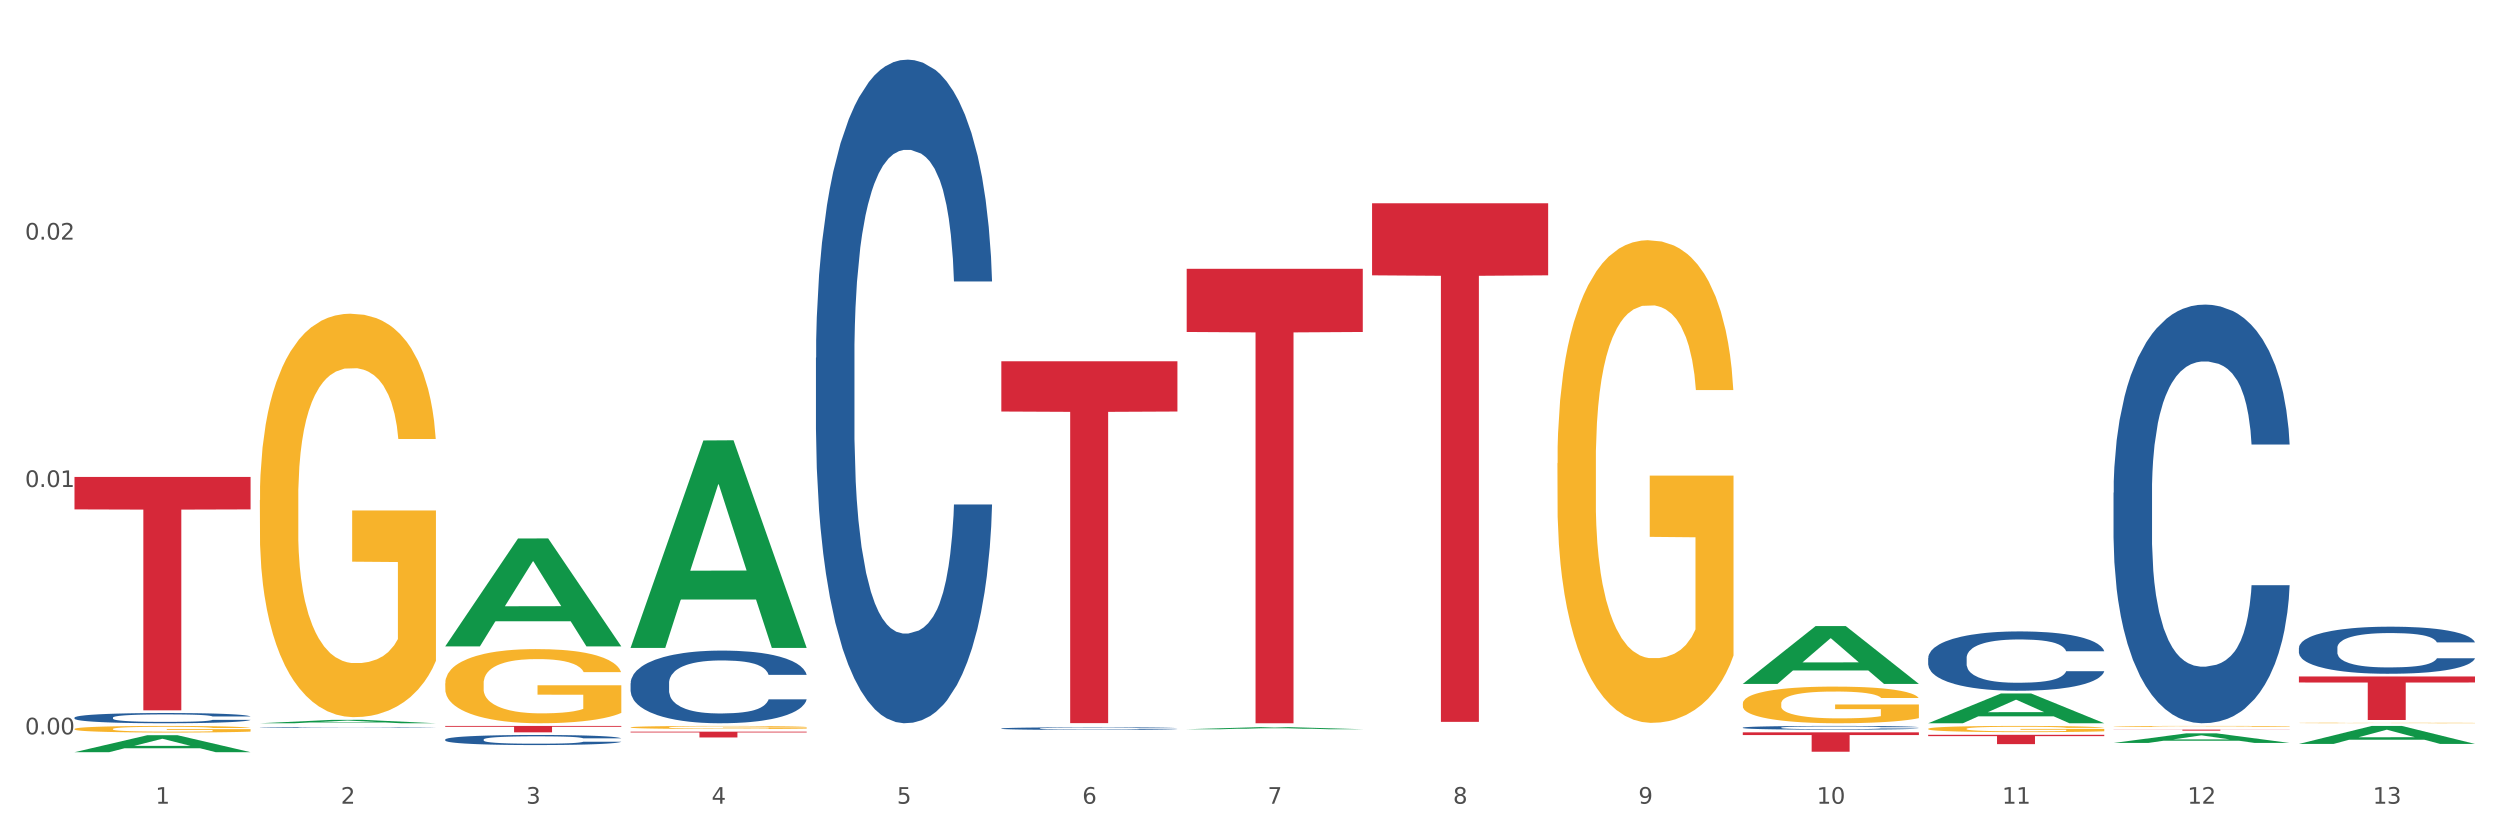 <?xml version="1.0" encoding="utf-8" standalone="no"?>
<!DOCTYPE svg PUBLIC "-//W3C//DTD SVG 1.1//EN"
  "http://www.w3.org/Graphics/SVG/1.1/DTD/svg11.dtd">
<svg xmlns:xlink="http://www.w3.org/1999/xlink" width="1080pt" height="360pt" viewBox="0 0 1080 360" xmlns="http://www.w3.org/2000/svg" version="1.1">
 <rect x="0" y="0" width="1080" height="360" fill="#333333" stroke="none"/>
 <defs>
  <style type="text/css">*{stroke-linejoin: round; stroke-linecap: butt}</style>
 </defs>
 <g id="figure_1">
  <g id="patch_1">
   <path d="M 0 360 
L 1080 360 
L 1080 0 
L 0 0 
z
" style="fill: #ffffff; stroke: #ffffff; stroke-linejoin: miter"/>
  </g>
  <g id="axes_1">
   <g id="matplotlib.axis_1">
    <g id="xtick_1">
     <g id="text_1">
      <!-- 1 -->
      <g style="fill: #4d4d4d" transform="translate(67.159 347.204) scale(0.096 -0.096)">
       <defs>
        <path id="DejaVuSans-31" d="M 794 531 
L 1825 531 
L 1825 4091 
L 703 3866 
L 703 4441 
L 1819 4666 
L 2450 4666 
L 2450 531 
L 3481 531 
L 3481 0 
L 794 0 
L 794 531 
z
" transform="scale(0.016)"/>
       </defs>
       <use xlink:href="#DejaVuSans-31"/>
      </g>
     </g>
    </g>
    <g id="xtick_2">
     <g id="text_2">
      <!-- 2 -->
      <g style="fill: #4d4d4d" transform="translate(147.238 347.204) scale(0.096 -0.096)">
       <defs>
        <path id="DejaVuSans-32" d="M 1228 531 
L 3431 531 
L 3431 0 
L 469 0 
L 469 531 
Q 828 903 1448 1529 
Q 2069 2156 2228 2338 
Q 2531 2678 2651 2914 
Q 2772 3150 2772 3378 
Q 2772 3750 2511 3984 
Q 2250 4219 1831 4219 
Q 1534 4219 1204 4116 
Q 875 4013 500 3803 
L 500 4441 
Q 881 4594 1212 4672 
Q 1544 4750 1819 4750 
Q 2544 4750 2975 4387 
Q 3406 4025 3406 3419 
Q 3406 3131 3298 2873 
Q 3191 2616 2906 2266 
Q 2828 2175 2409 1742 
Q 1991 1309 1228 531 
z
" transform="scale(0.016)"/>
       </defs>
       <use xlink:href="#DejaVuSans-32"/>
      </g>
     </g>
    </g>
    <g id="xtick_3">
     <g id="text_3">
      <!-- 3 -->
      <g style="fill: #4d4d4d" transform="translate(227.317 347.204) scale(0.096 -0.096)">
       <defs>
        <path id="DejaVuSans-33" d="M 2597 2516 
Q 3050 2419 3304 2112 
Q 3559 1806 3559 1356 
Q 3559 666 3084 287 
Q 2609 -91 1734 -91 
Q 1441 -91 1130 -33 
Q 819 25 488 141 
L 488 750 
Q 750 597 1062 519 
Q 1375 441 1716 441 
Q 2309 441 2620 675 
Q 2931 909 2931 1356 
Q 2931 1769 2642 2001 
Q 2353 2234 1838 2234 
L 1294 2234 
L 1294 2753 
L 1863 2753 
Q 2328 2753 2575 2939 
Q 2822 3125 2822 3475 
Q 2822 3834 2567 4026 
Q 2313 4219 1838 4219 
Q 1578 4219 1281 4162 
Q 984 4106 628 3988 
L 628 4550 
Q 988 4650 1302 4700 
Q 1616 4750 1894 4750 
Q 2613 4750 3031 4423 
Q 3450 4097 3450 3541 
Q 3450 3153 3228 2886 
Q 3006 2619 2597 2516 
z
" transform="scale(0.016)"/>
       </defs>
       <use xlink:href="#DejaVuSans-33"/>
      </g>
     </g>
    </g>
    <g id="xtick_4">
     <g id="text_4">
      <!-- 4 -->
      <g style="fill: #4d4d4d" transform="translate(307.396 347.204) scale(0.096 -0.096)">
       <defs>
        <path id="DejaVuSans-34" d="M 2419 4116 
L 825 1625 
L 2419 1625 
L 2419 4116 
z
M 2253 4666 
L 3047 4666 
L 3047 1625 
L 3713 1625 
L 3713 1100 
L 3047 1100 
L 3047 0 
L 2419 0 
L 2419 1100 
L 313 1100 
L 313 1709 
L 2253 4666 
z
" transform="scale(0.016)"/>
       </defs>
       <use xlink:href="#DejaVuSans-34"/>
      </g>
     </g>
    </g>
    <g id="xtick_5">
     <g id="text_5">
      <!-- 5 -->
      <g style="fill: #4d4d4d" transform="translate(387.475 347.204) scale(0.096 -0.096)">
       <defs>
        <path id="DejaVuSans-35" d="M 691 4666 
L 3169 4666 
L 3169 4134 
L 1269 4134 
L 1269 2991 
Q 1406 3038 1543 3061 
Q 1681 3084 1819 3084 
Q 2600 3084 3056 2656 
Q 3513 2228 3513 1497 
Q 3513 744 3044 326 
Q 2575 -91 1722 -91 
Q 1428 -91 1123 -41 
Q 819 9 494 109 
L 494 744 
Q 775 591 1075 516 
Q 1375 441 1709 441 
Q 2250 441 2565 725 
Q 2881 1009 2881 1497 
Q 2881 1984 2565 2268 
Q 2250 2553 1709 2553 
Q 1456 2553 1204 2497 
Q 953 2441 691 2322 
L 691 4666 
z
" transform="scale(0.016)"/>
       </defs>
       <use xlink:href="#DejaVuSans-35"/>
      </g>
     </g>
    </g>
    <g id="xtick_6">
     <g id="text_6">
      <!-- 6 -->
      <g style="fill: #4d4d4d" transform="translate(467.554 347.204) scale(0.096 -0.096)">
       <defs>
        <path id="DejaVuSans-36" d="M 2113 2584 
Q 1688 2584 1439 2293 
Q 1191 2003 1191 1497 
Q 1191 994 1439 701 
Q 1688 409 2113 409 
Q 2538 409 2786 701 
Q 3034 994 3034 1497 
Q 3034 2003 2786 2293 
Q 2538 2584 2113 2584 
z
M 3366 4563 
L 3366 3988 
Q 3128 4100 2886 4159 
Q 2644 4219 2406 4219 
Q 1781 4219 1451 3797 
Q 1122 3375 1075 2522 
Q 1259 2794 1537 2939 
Q 1816 3084 2150 3084 
Q 2853 3084 3261 2657 
Q 3669 2231 3669 1497 
Q 3669 778 3244 343 
Q 2819 -91 2113 -91 
Q 1303 -91 875 529 
Q 447 1150 447 2328 
Q 447 3434 972 4092 
Q 1497 4750 2381 4750 
Q 2619 4750 2861 4703 
Q 3103 4656 3366 4563 
z
" transform="scale(0.016)"/>
       </defs>
       <use xlink:href="#DejaVuSans-36"/>
      </g>
     </g>
    </g>
    <g id="xtick_7">
     <g id="text_7">
      <!-- 7 -->
      <g style="fill: #4d4d4d" transform="translate(547.634 347.204) scale(0.096 -0.096)">
       <defs>
        <path id="DejaVuSans-37" d="M 525 4666 
L 3525 4666 
L 3525 4397 
L 1831 0 
L 1172 0 
L 2766 4134 
L 525 4134 
L 525 4666 
z
" transform="scale(0.016)"/>
       </defs>
       <use xlink:href="#DejaVuSans-37"/>
      </g>
     </g>
    </g>
    <g id="xtick_8">
     <g id="text_8">
      <!-- 8 -->
      <g style="fill: #4d4d4d" transform="translate(627.713 347.204) scale(0.096 -0.096)">
       <defs>
        <path id="DejaVuSans-38" d="M 2034 2216 
Q 1584 2216 1326 1975 
Q 1069 1734 1069 1313 
Q 1069 891 1326 650 
Q 1584 409 2034 409 
Q 2484 409 2743 651 
Q 3003 894 3003 1313 
Q 3003 1734 2745 1975 
Q 2488 2216 2034 2216 
z
M 1403 2484 
Q 997 2584 770 2862 
Q 544 3141 544 3541 
Q 544 4100 942 4425 
Q 1341 4750 2034 4750 
Q 2731 4750 3128 4425 
Q 3525 4100 3525 3541 
Q 3525 3141 3298 2862 
Q 3072 2584 2669 2484 
Q 3125 2378 3379 2068 
Q 3634 1759 3634 1313 
Q 3634 634 3220 271 
Q 2806 -91 2034 -91 
Q 1263 -91 848 271 
Q 434 634 434 1313 
Q 434 1759 690 2068 
Q 947 2378 1403 2484 
z
M 1172 3481 
Q 1172 3119 1398 2916 
Q 1625 2713 2034 2713 
Q 2441 2713 2670 2916 
Q 2900 3119 2900 3481 
Q 2900 3844 2670 4047 
Q 2441 4250 2034 4250 
Q 1625 4250 1398 4047 
Q 1172 3844 1172 3481 
z
" transform="scale(0.016)"/>
       </defs>
       <use xlink:href="#DejaVuSans-38"/>
      </g>
     </g>
    </g>
    <g id="xtick_9">
     <g id="text_9">
      <!-- 9 -->
      <g style="fill: #4d4d4d" transform="translate(707.792 347.204) scale(0.096 -0.096)">
       <defs>
        <path id="DejaVuSans-39" d="M 703 97 
L 703 672 
Q 941 559 1184 500 
Q 1428 441 1663 441 
Q 2288 441 2617 861 
Q 2947 1281 2994 2138 
Q 2813 1869 2534 1725 
Q 2256 1581 1919 1581 
Q 1219 1581 811 2004 
Q 403 2428 403 3163 
Q 403 3881 828 4315 
Q 1253 4750 1959 4750 
Q 2769 4750 3195 4129 
Q 3622 3509 3622 2328 
Q 3622 1225 3098 567 
Q 2575 -91 1691 -91 
Q 1453 -91 1209 -44 
Q 966 3 703 97 
z
M 1959 2075 
Q 2384 2075 2632 2365 
Q 2881 2656 2881 3163 
Q 2881 3666 2632 3958 
Q 2384 4250 1959 4250 
Q 1534 4250 1286 3958 
Q 1038 3666 1038 3163 
Q 1038 2656 1286 2365 
Q 1534 2075 1959 2075 
z
" transform="scale(0.016)"/>
       </defs>
       <use xlink:href="#DejaVuSans-39"/>
      </g>
     </g>
    </g>
    <g id="xtick_10">
     <g id="text_10">
      <!-- 10 -->
      <g style="fill: #4d4d4d" transform="translate(784.817 347.204) scale(0.096 -0.096)">
       <defs>
        <path id="DejaVuSans-30" d="M 2034 4250 
Q 1547 4250 1301 3770 
Q 1056 3291 1056 2328 
Q 1056 1369 1301 889 
Q 1547 409 2034 409 
Q 2525 409 2770 889 
Q 3016 1369 3016 2328 
Q 3016 3291 2770 3770 
Q 2525 4250 2034 4250 
z
M 2034 4750 
Q 2819 4750 3233 4129 
Q 3647 3509 3647 2328 
Q 3647 1150 3233 529 
Q 2819 -91 2034 -91 
Q 1250 -91 836 529 
Q 422 1150 422 2328 
Q 422 3509 836 4129 
Q 1250 4750 2034 4750 
z
" transform="scale(0.016)"/>
       </defs>
       <use xlink:href="#DejaVuSans-31"/>
       <use xlink:href="#DejaVuSans-30" transform="translate(63.623 0)"/>
      </g>
     </g>
    </g>
    <g id="xtick_11">
     <g id="text_11">
      <!-- 11 -->
      <g style="fill: #4d4d4d" transform="translate(864.896 347.204) scale(0.096 -0.096)">
       <use xlink:href="#DejaVuSans-31"/>
       <use xlink:href="#DejaVuSans-31" transform="translate(63.623 0)"/>
      </g>
     </g>
    </g>
    <g id="xtick_12">
     <g id="text_12">
      <!-- 12 -->
      <g style="fill: #4d4d4d" transform="translate(944.975 347.204) scale(0.096 -0.096)">
       <use xlink:href="#DejaVuSans-31"/>
       <use xlink:href="#DejaVuSans-32" transform="translate(63.623 0)"/>
      </g>
     </g>
    </g>
    <g id="xtick_13">
     <g id="text_13">
      <!-- 13 -->
      <g style="fill: #4d4d4d" transform="translate(1025.054 347.204) scale(0.096 -0.096)">
       <use xlink:href="#DejaVuSans-31"/>
       <use xlink:href="#DejaVuSans-33" transform="translate(63.623 0)"/>
      </g>
     </g>
    </g>
    <g id="xtick_14"/>
    <g id="xtick_15"/>
    <g id="xtick_16"/>
    <g id="xtick_17"/>
    <g id="xtick_18"/>
    <g id="xtick_19"/>
    <g id="xtick_20"/>
    <g id="xtick_21"/>
    <g id="xtick_22"/>
    <g id="xtick_23"/>
    <g id="xtick_24"/>
    <g id="xtick_25"/>
   </g>
   <g id="matplotlib.axis_2">
    <g id="ytick_1">
     <g id="text_14">
      <!-- 0.00 -->
      <g style="fill: #4d4d4d" transform="translate(10.8 317.247) scale(0.096 -0.096)">
       <defs>
        <path id="DejaVuSans-2e" d="M 684 794 
L 1344 794 
L 1344 0 
L 684 0 
L 684 794 
z
" transform="scale(0.016)"/>
       </defs>
       <use xlink:href="#DejaVuSans-30"/>
       <use xlink:href="#DejaVuSans-2e" transform="translate(63.623 0)"/>
       <use xlink:href="#DejaVuSans-30" transform="translate(95.41 0)"/>
       <use xlink:href="#DejaVuSans-30" transform="translate(159.033 0)"/>
      </g>
     </g>
    </g>
    <g id="ytick_2">
     <g id="text_15">
      <!-- 0.01 -->
      <g style="fill: #4d4d4d" transform="translate(10.8 210.378) scale(0.096 -0.096)">
       <use xlink:href="#DejaVuSans-30"/>
       <use xlink:href="#DejaVuSans-2e" transform="translate(63.623 0)"/>
       <use xlink:href="#DejaVuSans-30" transform="translate(95.41 0)"/>
       <use xlink:href="#DejaVuSans-31" transform="translate(159.033 0)"/>
      </g>
     </g>
    </g>
    <g id="ytick_3">
     <g id="text_16">
      <!-- 0.02 -->
      <g style="fill: #4d4d4d" transform="translate(10.8 103.508) scale(0.096 -0.096)">
       <use xlink:href="#DejaVuSans-30"/>
       <use xlink:href="#DejaVuSans-2e" transform="translate(63.623 0)"/>
       <use xlink:href="#DejaVuSans-30" transform="translate(95.41 0)"/>
       <use xlink:href="#DejaVuSans-32" transform="translate(159.033 0)"/>
      </g>
     </g>
    </g>
    <g id="ytick_4"/>
    <g id="ytick_5"/>
    <g id="ytick_6"/>
   </g>
   <g id="PolyCollection_1">
    <path d="M 32.175 324.936 
L 32.253 324.929 
L 63.625 317.612 
L 76.644 317.605 
L 108.25 324.95 
L 93.192 324.95 
L 86.369 323.239 
L 53.978 323.239 
L 53.743 323.267 
L 47.155 324.95 
L 32.175 324.95 
L 32.175 324.936 
L 58.056 322.219 
L 82.291 322.212 
L 70.291 319.171 
L 70.134 319.157 
L 69.977 319.177 
L 57.978 322.212 
L 58.056 322.219 
L 32.175 324.936 
z
" clip-path="url(#p620346db40)" style="fill: #109648"/>
    <path d="M 272.412 314.213 
L 272.502 314.212 
L 272.502 314.168 
L 272.682 314.131 
L 273.58 314.04 
L 274.927 313.965 
L 275.915 313.925 
L 276.903 313.892 
L 278.071 313.859 
L 279.508 313.825 
L 282.113 313.776 
L 283.729 313.75 
L 285.705 313.724 
L 289.298 313.685 
L 291.903 313.663 
L 294.597 313.645 
L 298.998 313.623 
L 301.873 313.613 
L 304.926 313.606 
L 308.609 313.601 
L 311.393 313.6 
L 317.501 313.604 
L 322.71 313.615 
L 325.225 313.623 
L 328.458 313.638 
L 330.165 313.647 
L 332.949 313.667 
L 335.823 313.692 
L 337.799 313.714 
L 340.763 313.755 
L 343.009 313.796 
L 345.075 313.847 
L 346.152 313.882 
L 346.961 313.915 
L 347.679 313.953 
L 348.398 314.012 
L 332.231 314.012 
L 331.602 313.97 
L 330.614 313.93 
L 329.177 313.891 
L 327.919 313.867 
L 325.764 313.836 
L 323.788 313.817 
L 321.722 313.802 
L 319.207 313.79 
L 317.231 313.784 
L 314.447 313.779 
L 308.968 313.781 
L 305.286 313.79 
L 302.771 313.802 
L 301.154 313.813 
L 299.717 313.825 
L 298.1 313.842 
L 296.214 313.868 
L 294.867 313.891 
L 293.52 313.92 
L 292.442 313.949 
L 291.454 313.983 
L 290.645 314.019 
L 290.017 314.057 
L 289.478 314.103 
L 289.029 314.179 
L 289.029 314.345 
L 289.208 314.383 
L 289.657 314.432 
L 290.196 314.47 
L 291.094 314.515 
L 291.903 314.545 
L 293.43 314.589 
L 295.136 314.625 
L 296.483 314.648 
L 297.831 314.667 
L 300.166 314.694 
L 302.771 314.716 
L 305.016 314.729 
L 308.07 314.741 
L 310.136 314.746 
L 311.932 314.748 
L 316.333 314.748 
L 319.477 314.745 
L 322.98 314.736 
L 325.674 314.725 
L 327.919 314.712 
L 330.434 314.69 
L 332.051 314.67 
L 332.051 314.417 
L 312.291 314.415 
L 312.291 314.247 
L 348.488 314.247 
L 348.488 314.741 
L 346.961 314.767 
L 345.254 314.79 
L 343.458 314.81 
L 340.763 314.836 
L 337.53 314.86 
L 334.656 314.877 
L 331.602 314.891 
L 328.009 314.905 
L 323.339 314.917 
L 320.465 314.922 
L 316.872 314.925 
L 312.651 314.927 
L 308.968 314.924 
L 305.375 314.918 
L 301.603 314.907 
L 297.921 314.891 
L 295.136 314.876 
L 292.352 314.856 
L 289.388 314.831 
L 287.053 314.807 
L 285.256 314.785 
L 283.28 314.757 
L 281.125 314.721 
L 279.508 314.688 
L 278.071 314.654 
L 276.544 314.61 
L 275.466 314.573 
L 274.388 314.526 
L 273.76 314.49 
L 273.041 314.436 
L 272.502 314.36 
L 272.412 314.213 
z
" clip-path="url(#p620346db40)" style="fill: #f7b32b"/>
    <path d="M 672.808 200.118 
L 672.898 199.928 
L 672.898 193.072 
L 673.078 187.169 
L 673.976 172.887 
L 675.323 161.08 
L 676.311 154.796 
L 677.299 149.654 
L 678.467 144.512 
L 679.904 139.18 
L 682.508 131.372 
L 684.125 127.373 
L 686.101 123.184 
L 689.694 117.09 
L 692.299 113.662 
L 694.993 110.806 
L 699.394 107.378 
L 702.268 105.855 
L 705.322 104.712 
L 709.005 103.95 
L 711.789 103.76 
L 717.896 104.331 
L 723.106 106.045 
L 725.621 107.378 
L 728.854 109.663 
L 730.561 111.187 
L 733.345 114.234 
L 736.219 118.233 
L 738.195 121.66 
L 741.159 128.135 
L 743.405 134.61 
L 745.47 142.608 
L 746.548 148.13 
L 747.357 153.272 
L 748.075 159.176 
L 748.794 168.507 
L 732.626 168.507 
L 731.998 161.842 
L 731.01 155.557 
L 729.573 149.463 
L 728.315 145.655 
L 726.16 140.894 
L 724.184 137.847 
L 722.118 135.562 
L 719.603 133.658 
L 717.627 132.705 
L 714.843 131.944 
L 709.364 132.134 
L 705.681 133.658 
L 703.166 135.562 
L 701.55 137.276 
L 700.113 139.18 
L 698.496 141.846 
L 696.61 145.845 
L 695.263 149.463 
L 693.915 154.034 
L 692.837 158.604 
L 691.849 163.936 
L 691.041 169.649 
L 690.412 175.553 
L 689.873 182.789 
L 689.424 194.786 
L 689.424 220.876 
L 689.604 226.779 
L 690.053 234.587 
L 690.592 240.49 
L 691.49 247.536 
L 692.299 252.297 
L 693.825 259.152 
L 695.532 264.865 
L 696.879 268.484 
L 698.226 271.531 
L 700.562 275.72 
L 703.166 279.148 
L 705.412 281.243 
L 708.466 283.147 
L 710.531 283.909 
L 712.328 284.289 
L 716.729 284.289 
L 719.872 283.718 
L 723.375 282.385 
L 726.07 280.671 
L 728.315 278.577 
L 730.83 275.149 
L 732.447 271.911 
L 732.447 232.111 
L 712.687 231.921 
L 712.687 205.451 
L 748.883 205.451 
L 748.883 283.147 
L 747.357 287.146 
L 745.65 290.764 
L 743.854 294.002 
L 741.159 298.001 
L 737.926 301.809 
L 735.052 304.475 
L 731.998 306.76 
L 728.405 308.855 
L 723.735 310.76 
L 720.86 311.521 
L 717.268 312.093 
L 713.046 312.283 
L 709.364 311.902 
L 705.771 310.95 
L 701.999 309.236 
L 698.316 306.76 
L 695.532 304.285 
L 692.748 301.238 
L 689.784 297.239 
L 687.448 293.43 
L 685.652 290.002 
L 683.676 285.623 
L 681.52 279.91 
L 679.904 274.768 
L 678.467 269.436 
L 676.94 262.58 
L 675.862 256.677 
L 674.784 249.25 
L 674.155 243.727 
L 673.437 235.158 
L 672.898 223.161 
L 672.808 200.118 
z
" clip-path="url(#p620346db40)" style="fill: #f7b32b"/>
    <path d="M 752.887 303.93 
L 752.977 303.915 
L 752.977 303.394 
L 753.157 302.946 
L 754.055 301.861 
L 755.402 300.964 
L 756.39 300.487 
L 757.378 300.097 
L 758.546 299.706 
L 759.983 299.301 
L 762.588 298.708 
L 764.204 298.404 
L 766.18 298.086 
L 769.773 297.623 
L 772.378 297.363 
L 775.072 297.146 
L 779.473 296.886 
L 782.347 296.77 
L 785.401 296.683 
L 789.084 296.625 
L 791.868 296.611 
L 797.976 296.654 
L 803.185 296.784 
L 805.7 296.886 
L 808.933 297.059 
L 810.64 297.175 
L 813.424 297.406 
L 816.298 297.71 
L 818.274 297.97 
L 821.238 298.462 
L 823.484 298.954 
L 825.549 299.561 
L 826.627 299.981 
L 827.436 300.371 
L 828.154 300.82 
L 828.873 301.529 
L 812.706 301.529 
L 812.077 301.022 
L 811.089 300.545 
L 809.652 300.082 
L 808.394 299.793 
L 806.239 299.431 
L 804.263 299.2 
L 802.197 299.026 
L 799.682 298.882 
L 797.706 298.809 
L 794.922 298.751 
L 789.443 298.766 
L 785.76 298.882 
L 783.246 299.026 
L 781.629 299.156 
L 780.192 299.301 
L 778.575 299.504 
L 776.689 299.807 
L 775.342 300.082 
L 773.994 300.429 
L 772.917 300.776 
L 771.929 301.181 
L 771.12 301.615 
L 770.492 302.064 
L 769.953 302.613 
L 769.504 303.525 
L 769.504 305.506 
L 769.683 305.954 
L 770.132 306.548 
L 770.671 306.996 
L 771.569 307.531 
L 772.378 307.893 
L 773.905 308.413 
L 775.611 308.847 
L 776.958 309.122 
L 778.306 309.354 
L 780.641 309.672 
L 783.246 309.932 
L 785.491 310.091 
L 788.545 310.236 
L 790.611 310.294 
L 792.407 310.323 
L 796.808 310.323 
L 799.952 310.279 
L 803.454 310.178 
L 806.149 310.048 
L 808.394 309.889 
L 810.909 309.628 
L 812.526 309.382 
L 812.526 306.359 
L 792.766 306.345 
L 792.766 304.335 
L 828.963 304.335 
L 828.963 310.236 
L 827.436 310.54 
L 825.729 310.814 
L 823.933 311.06 
L 821.238 311.364 
L 818.005 311.653 
L 815.131 311.856 
L 812.077 312.029 
L 808.484 312.188 
L 803.814 312.333 
L 800.94 312.391 
L 797.347 312.434 
L 793.125 312.449 
L 789.443 312.42 
L 785.85 312.348 
L 782.078 312.217 
L 778.395 312.029 
L 775.611 311.841 
L 772.827 311.61 
L 769.863 311.306 
L 767.528 311.017 
L 765.731 310.757 
L 763.755 310.424 
L 761.6 309.99 
L 759.983 309.599 
L 758.546 309.194 
L 757.019 308.674 
L 755.941 308.225 
L 754.863 307.661 
L 754.235 307.242 
L 753.516 306.591 
L 752.977 305.68 
L 752.887 303.93 
z
" clip-path="url(#p620346db40)" style="fill: #f7b32b"/>
    <path d="M 832.967 314.844 
L 833.056 314.841 
L 833.056 314.753 
L 833.236 314.677 
L 834.134 314.492 
L 835.481 314.34 
L 836.469 314.259 
L 837.457 314.192 
L 838.625 314.126 
L 840.062 314.057 
L 842.667 313.957 
L 844.283 313.905 
L 846.259 313.851 
L 849.852 313.772 
L 852.457 313.728 
L 855.151 313.691 
L 859.552 313.647 
L 862.427 313.627 
L 865.48 313.612 
L 869.163 313.603 
L 871.947 313.6 
L 878.055 313.608 
L 883.264 313.63 
L 885.779 313.647 
L 889.012 313.676 
L 890.719 313.696 
L 893.503 313.735 
L 896.377 313.787 
L 898.353 313.831 
L 901.317 313.915 
L 903.563 313.998 
L 905.629 314.102 
L 906.706 314.173 
L 907.515 314.239 
L 908.233 314.315 
L 908.952 314.436 
L 892.785 314.436 
L 892.156 314.35 
L 891.168 314.269 
L 889.731 314.19 
L 888.474 314.141 
L 886.318 314.079 
L 884.342 314.04 
L 882.276 314.011 
L 879.761 313.986 
L 877.785 313.974 
L 875.001 313.964 
L 869.522 313.966 
L 865.84 313.986 
L 863.325 314.011 
L 861.708 314.033 
L 860.271 314.057 
L 858.654 314.092 
L 856.768 314.143 
L 855.421 314.19 
L 854.074 314.249 
L 852.996 314.308 
L 852.008 314.377 
L 851.199 314.451 
L 850.571 314.527 
L 850.032 314.62 
L 849.583 314.775 
L 849.583 315.112 
L 849.762 315.188 
L 850.211 315.289 
L 850.75 315.365 
L 851.648 315.456 
L 852.457 315.517 
L 853.984 315.606 
L 855.69 315.679 
L 857.038 315.726 
L 858.385 315.765 
L 860.72 315.819 
L 863.325 315.864 
L 865.57 315.891 
L 868.624 315.915 
L 870.69 315.925 
L 872.486 315.93 
L 876.887 315.93 
L 880.031 315.923 
L 883.534 315.905 
L 886.228 315.883 
L 888.474 315.856 
L 890.988 315.812 
L 892.605 315.77 
L 892.605 315.257 
L 872.845 315.254 
L 872.845 314.913 
L 909.042 314.913 
L 909.042 315.915 
L 907.515 315.967 
L 905.808 316.014 
L 904.012 316.055 
L 901.317 316.107 
L 898.084 316.156 
L 895.21 316.19 
L 892.156 316.22 
L 888.563 316.247 
L 883.893 316.272 
L 881.019 316.281 
L 877.426 316.289 
L 873.205 316.291 
L 869.522 316.286 
L 865.929 316.274 
L 862.157 316.252 
L 858.475 316.22 
L 855.69 316.188 
L 852.906 316.149 
L 849.942 316.097 
L 847.607 316.048 
L 845.81 316.004 
L 843.834 315.947 
L 841.679 315.873 
L 840.062 315.807 
L 838.625 315.738 
L 837.098 315.65 
L 836.02 315.574 
L 834.942 315.478 
L 834.314 315.407 
L 833.595 315.296 
L 833.056 315.141 
L 832.967 314.844 
z
" clip-path="url(#p620346db40)" style="fill: #f7b32b"/>
    <path d="M 913.046 313.798 
L 913.135 313.797 
L 913.135 313.783 
L 913.315 313.771 
L 914.213 313.742 
L 915.561 313.718 
L 916.549 313.705 
L 917.537 313.694 
L 918.704 313.684 
L 920.141 313.673 
L 922.746 313.657 
L 924.363 313.649 
L 926.339 313.64 
L 929.931 313.628 
L 932.536 313.62 
L 935.231 313.615 
L 939.632 313.608 
L 942.506 313.604 
L 945.559 313.602 
L 949.242 313.601 
L 952.026 313.6 
L 958.134 313.601 
L 963.343 313.605 
L 965.858 313.608 
L 969.092 313.612 
L 970.798 313.615 
L 973.582 313.622 
L 976.457 313.63 
L 978.433 313.637 
L 981.397 313.65 
L 983.642 313.663 
L 985.708 313.68 
L 986.786 313.691 
L 987.594 313.702 
L 988.312 313.714 
L 989.031 313.733 
L 972.864 313.733 
L 972.235 313.719 
L 971.247 313.706 
L 969.81 313.694 
L 968.553 313.686 
L 966.397 313.676 
L 964.421 313.67 
L 962.355 313.665 
L 959.84 313.661 
L 957.864 313.66 
L 955.08 313.658 
L 949.601 313.658 
L 945.919 313.661 
L 943.404 313.665 
L 941.787 313.669 
L 940.35 313.673 
L 938.733 313.678 
L 936.847 313.686 
L 935.5 313.694 
L 934.153 313.703 
L 933.075 313.713 
L 932.087 313.724 
L 931.279 313.735 
L 930.65 313.747 
L 930.111 313.762 
L 929.662 313.787 
L 929.662 313.84 
L 929.841 313.852 
L 930.291 313.868 
L 930.829 313.881 
L 931.728 313.895 
L 932.536 313.905 
L 934.063 313.919 
L 935.769 313.931 
L 937.117 313.938 
L 938.464 313.944 
L 940.799 313.953 
L 943.404 313.96 
L 945.649 313.964 
L 948.703 313.968 
L 950.769 313.97 
L 952.565 313.97 
L 956.966 313.97 
L 960.11 313.969 
L 963.613 313.966 
L 966.307 313.963 
L 968.553 313.959 
L 971.068 313.952 
L 972.684 313.945 
L 972.684 313.863 
L 952.925 313.863 
L 952.925 313.809 
L 989.121 313.809 
L 989.121 313.968 
L 987.594 313.976 
L 985.887 313.984 
L 984.091 313.99 
L 981.397 313.999 
L 978.163 314.006 
L 975.289 314.012 
L 972.235 314.016 
L 968.643 314.021 
L 963.972 314.025 
L 961.098 314.026 
L 957.505 314.027 
L 953.284 314.028 
L 949.601 314.027 
L 946.009 314.025 
L 942.236 314.022 
L 938.554 314.016 
L 935.769 314.011 
L 932.985 314.005 
L 930.021 313.997 
L 927.686 313.989 
L 925.89 313.982 
L 923.914 313.973 
L 921.758 313.961 
L 920.141 313.951 
L 918.704 313.94 
L 917.177 313.926 
L 916.099 313.914 
L 915.022 313.899 
L 914.393 313.887 
L 913.674 313.87 
L 913.135 313.845 
L 913.046 313.798 
z
" clip-path="url(#p620346db40)" style="fill: #f7b32b"/>
    <path d="M 993.125 312.314 
L 993.215 312.314 
L 993.215 312.306 
L 993.394 312.298 
L 994.292 312.281 
L 995.64 312.267 
L 996.628 312.26 
L 997.616 312.253 
L 998.783 312.247 
L 1000.22 312.241 
L 1002.825 312.231 
L 1004.442 312.227 
L 1006.418 312.222 
L 1010.01 312.214 
L 1012.615 312.21 
L 1015.31 312.207 
L 1019.711 312.203 
L 1022.585 312.201 
L 1025.639 312.199 
L 1029.321 312.198 
L 1032.105 312.198 
L 1038.213 312.199 
L 1043.422 312.201 
L 1045.937 312.203 
L 1049.171 312.205 
L 1050.877 312.207 
L 1053.662 312.211 
L 1056.536 312.216 
L 1058.512 312.22 
L 1061.476 312.228 
L 1063.721 312.235 
L 1065.787 312.245 
L 1066.865 312.252 
L 1067.673 312.258 
L 1068.392 312.265 
L 1069.11 312.276 
L 1052.943 312.276 
L 1052.314 312.268 
L 1051.326 312.26 
L 1049.889 312.253 
L 1048.632 312.249 
L 1046.476 312.243 
L 1044.5 312.239 
L 1042.434 312.236 
L 1039.92 312.234 
L 1037.944 312.233 
L 1035.159 312.232 
L 1029.68 312.232 
L 1025.998 312.234 
L 1023.483 312.236 
L 1021.866 312.239 
L 1020.429 312.241 
L 1018.813 312.244 
L 1016.926 312.249 
L 1015.579 312.253 
L 1014.232 312.259 
L 1013.154 312.264 
L 1012.166 312.271 
L 1011.358 312.277 
L 1010.729 312.285 
L 1010.19 312.293 
L 1009.741 312.308 
L 1009.741 312.339 
L 1009.921 312.346 
L 1010.37 312.355 
L 1010.909 312.363 
L 1011.807 312.371 
L 1012.615 312.377 
L 1014.142 312.385 
L 1015.849 312.392 
L 1017.196 312.396 
L 1018.543 312.4 
L 1020.878 312.405 
L 1023.483 312.409 
L 1025.728 312.412 
L 1028.782 312.414 
L 1030.848 312.415 
L 1032.644 312.415 
L 1037.045 312.415 
L 1040.189 312.414 
L 1043.692 312.413 
L 1046.386 312.411 
L 1048.632 312.408 
L 1051.147 312.404 
L 1052.763 312.4 
L 1052.763 312.352 
L 1033.004 312.352 
L 1033.004 312.32 
L 1069.2 312.32 
L 1069.2 312.414 
L 1067.673 312.419 
L 1065.967 312.423 
L 1064.17 312.427 
L 1061.476 312.432 
L 1058.242 312.436 
L 1055.368 312.439 
L 1052.314 312.442 
L 1048.722 312.445 
L 1044.051 312.447 
L 1041.177 312.448 
L 1037.584 312.449 
L 1033.363 312.449 
L 1029.68 312.448 
L 1026.088 312.447 
L 1022.315 312.445 
L 1018.633 312.442 
L 1015.849 312.439 
L 1013.064 312.436 
L 1010.1 312.431 
L 1007.765 312.426 
L 1005.969 312.422 
L 1003.993 312.417 
L 1001.837 312.41 
L 1000.22 312.404 
L 998.783 312.397 
L 997.256 312.389 
L 996.179 312.382 
L 995.101 312.373 
L 994.472 312.366 
L 993.754 312.356 
L 993.215 312.342 
L 993.125 312.314 
z
" clip-path="url(#p620346db40)" style="fill: #f7b32b"/>
    <path d="M 993.125 292.223 
L 1069.2 292.223 
L 1069.2 294.839 
L 1039.275 294.857 
L 1039.275 311.047 
L 1022.87 311.047 
L 1022.87 294.857 
L 993.125 294.839 
L 993.125 292.241 
L 993.125 292.223 
z
" clip-path="url(#p620346db40)" style="fill: #d62839"/>
    <path d="M 832.967 317.443 
L 909.042 317.443 
L 909.042 318.003 
L 879.116 318.007 
L 879.116 321.476 
L 862.712 321.476 
L 862.712 318.007 
L 832.967 318.003 
L 832.967 317.446 
L 832.967 317.443 
z
" clip-path="url(#p620346db40)" style="fill: #d62839"/>
    <path d="M 752.887 316.376 
L 828.963 316.376 
L 828.963 317.539 
L 799.037 317.547 
L 799.037 324.743 
L 782.632 324.743 
L 782.632 317.547 
L 752.887 317.539 
L 752.887 316.384 
L 752.887 316.376 
z
" clip-path="url(#p620346db40)" style="fill: #d62839"/>
    <path d="M 592.729 87.805 
L 668.804 87.805 
L 668.804 118.94 
L 638.879 119.151 
L 638.879 311.85 
L 622.474 311.85 
L 622.474 119.151 
L 592.729 118.94 
L 592.729 88.016 
L 592.729 87.805 
z
" clip-path="url(#p620346db40)" style="fill: #d62839"/>
    <path d="M 512.65 116.128 
L 588.725 116.128 
L 588.725 143.41 
L 558.8 143.594 
L 558.8 312.449 
L 542.395 312.449 
L 542.395 143.594 
L 512.65 143.41 
L 512.65 116.312 
L 512.65 116.128 
z
" clip-path="url(#p620346db40)" style="fill: #d62839"/>
    <path d="M 432.571 156.054 
L 508.646 156.054 
L 508.646 177.779 
L 478.721 177.926 
L 478.721 312.383 
L 462.316 312.383 
L 462.316 177.926 
L 432.571 177.779 
L 432.571 156.201 
L 432.571 156.054 
z
" clip-path="url(#p620346db40)" style="fill: #d62839"/>
    <path d="M 192.333 295.214 
L 192.423 295.185 
L 192.423 294.131 
L 192.603 293.224 
L 193.501 291.03 
L 194.848 289.215 
L 195.836 288.25 
L 196.824 287.46 
L 197.992 286.67 
L 199.429 285.85 
L 202.034 284.651 
L 203.65 284.036 
L 205.626 283.392 
L 209.219 282.456 
L 211.824 281.929 
L 214.518 281.491 
L 218.919 280.964 
L 221.793 280.73 
L 224.847 280.554 
L 228.53 280.437 
L 231.314 280.408 
L 237.422 280.496 
L 242.631 280.759 
L 245.146 280.964 
L 248.379 281.315 
L 250.086 281.549 
L 252.87 282.017 
L 255.744 282.632 
L 257.72 283.158 
L 260.684 284.153 
L 262.93 285.148 
L 264.995 286.377 
L 266.073 287.226 
L 266.882 288.016 
L 267.6 288.923 
L 268.319 290.357 
L 252.152 290.357 
L 251.523 289.332 
L 250.535 288.367 
L 249.098 287.431 
L 247.84 286.845 
L 245.685 286.114 
L 243.709 285.646 
L 241.643 285.294 
L 239.128 285.002 
L 237.152 284.856 
L 234.368 284.738 
L 228.889 284.768 
L 225.206 285.002 
L 222.692 285.294 
L 221.075 285.558 
L 219.638 285.85 
L 218.021 286.26 
L 216.135 286.875 
L 214.788 287.431 
L 213.44 288.133 
L 212.363 288.835 
L 211.375 289.654 
L 210.566 290.532 
L 209.937 291.439 
L 209.399 292.551 
L 208.949 294.395 
L 208.949 298.403 
L 209.129 299.311 
L 209.578 300.51 
L 210.117 301.417 
L 211.015 302.5 
L 211.824 303.232 
L 213.351 304.285 
L 215.057 305.163 
L 216.404 305.719 
L 217.752 306.187 
L 220.087 306.831 
L 222.692 307.357 
L 224.937 307.679 
L 227.991 307.972 
L 230.057 308.089 
L 231.853 308.147 
L 236.254 308.147 
L 239.398 308.06 
L 242.9 307.855 
L 245.595 307.591 
L 247.84 307.27 
L 250.355 306.743 
L 251.972 306.245 
L 251.972 300.13 
L 232.212 300.101 
L 232.212 296.033 
L 268.408 296.033 
L 268.408 307.972 
L 266.882 308.586 
L 265.175 309.142 
L 263.379 309.64 
L 260.684 310.254 
L 257.451 310.839 
L 254.577 311.249 
L 251.523 311.6 
L 247.93 311.922 
L 243.26 312.215 
L 240.386 312.332 
L 236.793 312.42 
L 232.571 312.449 
L 228.889 312.39 
L 225.296 312.244 
L 221.524 311.981 
L 217.841 311.6 
L 215.057 311.22 
L 212.273 310.752 
L 209.309 310.137 
L 206.974 309.552 
L 205.177 309.025 
L 203.201 308.352 
L 201.046 307.474 
L 199.429 306.684 
L 197.992 305.865 
L 196.465 304.812 
L 195.387 303.905 
L 194.309 302.763 
L 193.681 301.915 
L 192.962 300.598 
L 192.423 298.755 
L 192.333 295.214 
z
" clip-path="url(#p620346db40)" style="fill: #f7b32b"/>
    <path d="M 272.412 316.078 
L 348.488 316.078 
L 348.488 316.426 
L 318.562 316.429 
L 318.562 318.584 
L 302.157 318.584 
L 302.157 316.429 
L 272.412 316.426 
L 272.412 316.08 
L 272.412 316.078 
z
" clip-path="url(#p620346db40)" style="fill: #d62839"/>
    <path d="M 32.175 206.046 
L 108.25 206.046 
L 108.25 220.057 
L 78.325 220.152 
L 78.325 306.873 
L 61.92 306.873 
L 61.92 220.152 
L 32.175 220.057 
L 32.175 206.14 
L 32.175 206.046 
z
" clip-path="url(#p620346db40)" style="fill: #d62839"/>
    <path d="M 32.175 314.919 
L 32.265 314.916 
L 32.265 314.822 
L 32.444 314.742 
L 33.343 314.546 
L 34.69 314.385 
L 35.678 314.299 
L 36.666 314.228 
L 37.833 314.158 
L 39.271 314.085 
L 41.875 313.978 
L 43.492 313.923 
L 45.468 313.866 
L 49.061 313.783 
L 51.665 313.736 
L 54.36 313.697 
L 58.761 313.65 
L 61.635 313.629 
L 64.689 313.613 
L 68.371 313.603 
L 71.156 313.6 
L 77.263 313.608 
L 82.473 313.631 
L 84.988 313.65 
L 88.221 313.681 
L 89.927 313.702 
L 92.712 313.744 
L 95.586 313.798 
L 97.562 313.845 
L 100.526 313.934 
L 102.771 314.022 
L 104.837 314.132 
L 105.915 314.207 
L 106.723 314.278 
L 107.442 314.359 
L 108.16 314.486 
L 91.993 314.486 
L 91.365 314.395 
L 90.377 314.309 
L 88.939 314.226 
L 87.682 314.173 
L 85.526 314.108 
L 83.55 314.067 
L 81.485 314.035 
L 78.97 314.009 
L 76.994 313.996 
L 74.209 313.986 
L 68.731 313.988 
L 65.048 314.009 
L 62.533 314.035 
L 60.917 314.059 
L 59.479 314.085 
L 57.863 314.121 
L 55.977 314.176 
L 54.629 314.226 
L 53.282 314.288 
L 52.204 314.351 
L 51.216 314.424 
L 50.408 314.502 
L 49.779 314.583 
L 49.24 314.682 
L 48.791 314.846 
L 48.791 315.203 
L 48.971 315.284 
L 49.42 315.39 
L 49.959 315.471 
L 50.857 315.568 
L 51.665 315.633 
L 53.192 315.727 
L 54.899 315.805 
L 56.246 315.854 
L 57.593 315.896 
L 59.929 315.953 
L 62.533 316 
L 64.779 316.029 
L 67.832 316.055 
L 69.898 316.065 
L 71.695 316.071 
L 76.096 316.071 
L 79.239 316.063 
L 82.742 316.045 
L 85.437 316.021 
L 87.682 315.992 
L 90.197 315.946 
L 91.814 315.901 
L 91.814 315.357 
L 72.054 315.354 
L 72.054 314.992 
L 108.25 314.992 
L 108.25 316.055 
L 106.723 316.11 
L 105.017 316.159 
L 103.22 316.204 
L 100.526 316.258 
L 97.292 316.31 
L 94.418 316.347 
L 91.365 316.378 
L 87.772 316.407 
L 83.101 316.433 
L 80.227 316.443 
L 76.635 316.451 
L 72.413 316.454 
L 68.731 316.449 
L 65.138 316.435 
L 61.366 316.412 
L 57.683 316.378 
L 54.899 316.344 
L 52.114 316.303 
L 49.15 316.248 
L 46.815 316.196 
L 45.019 316.149 
L 43.043 316.089 
L 40.887 316.011 
L 39.271 315.94 
L 37.833 315.867 
L 36.307 315.774 
L 35.229 315.693 
L 34.151 315.591 
L 33.522 315.516 
L 32.804 315.398 
L 32.265 315.234 
L 32.175 314.919 
z
" clip-path="url(#p620346db40)" style="fill: #f7b32b"/>
    <path d="M 32.175 310.012 
L 32.265 310.008 
L 32.265 309.895 
L 32.535 309.741 
L 33.524 309.459 
L 34.783 309.244 
L 36.941 308.994 
L 38.11 308.889 
L 39.639 308.772 
L 42.786 308.582 
L 46.383 308.42 
L 48.901 308.331 
L 50.789 308.275 
L 55.016 308.174 
L 57.443 308.129 
L 59.961 308.093 
L 62.119 308.068 
L 65.716 308.04 
L 68.594 308.028 
L 71.921 308.024 
L 74.709 308.028 
L 78.396 308.044 
L 83.791 308.093 
L 85.859 308.121 
L 88.647 308.169 
L 91.524 308.234 
L 93.862 308.299 
L 96.56 308.392 
L 99.348 308.513 
L 102.045 308.667 
L 103.934 308.808 
L 105.463 308.957 
L 106.811 309.139 
L 107.801 309.337 
L 108.25 309.503 
L 91.794 309.503 
L 91.345 309.353 
L 90.445 309.192 
L 89.546 309.083 
L 88.557 308.994 
L 87.028 308.893 
L 85.679 308.828 
L 83.431 308.751 
L 81.363 308.703 
L 79.655 308.675 
L 77.586 308.65 
L 73.18 308.626 
L 70.033 308.626 
L 68.054 308.634 
L 65.627 308.654 
L 63.558 308.683 
L 61.13 308.731 
L 59.242 308.784 
L 57.354 308.852 
L 56.274 308.901 
L 54.656 308.99 
L 53.577 309.063 
L 52.138 309.188 
L 51.329 309.277 
L 49.89 309.507 
L 49.26 309.677 
L 48.991 309.794 
L 48.811 309.923 
L 48.811 310.554 
L 49.35 310.836 
L 49.8 310.958 
L 50.519 311.095 
L 51.868 311.273 
L 53.847 311.447 
L 55.915 311.572 
L 57.623 311.649 
L 59.242 311.705 
L 60.861 311.75 
L 62.839 311.79 
L 64.457 311.814 
L 66.885 311.839 
L 69.763 311.851 
L 72.011 311.851 
L 76.597 311.831 
L 78.665 311.81 
L 80.644 311.782 
L 82.802 311.738 
L 84.51 311.689 
L 85.5 311.653 
L 87.118 311.576 
L 88.377 311.495 
L 89.456 311.402 
L 90.176 311.321 
L 90.985 311.2 
L 91.614 311.063 
L 91.794 310.99 
L 108.25 310.99 
L 107.89 311.136 
L 107.261 311.277 
L 106.002 311.467 
L 105.013 311.576 
L 103.484 311.709 
L 101.866 311.822 
L 99.618 311.948 
L 97.549 312.041 
L 95.391 312.121 
L 93.053 312.194 
L 88.827 312.295 
L 87.298 312.324 
L 84.061 312.372 
L 81.543 312.4 
L 77.856 312.429 
L 74.079 312.445 
L 70.123 312.449 
L 66.616 312.441 
L 62.749 312.416 
L 60.321 312.392 
L 57.623 312.356 
L 54.476 312.299 
L 51.509 312.231 
L 48.721 312.15 
L 46.113 312.057 
L 43.685 311.952 
L 40.538 311.778 
L 38.2 311.608 
L 36.491 311.451 
L 35.322 311.317 
L 34.153 311.148 
L 33.524 311.03 
L 32.535 310.748 
L 32.175 310.485 
L 32.175 310.012 
z
" clip-path="url(#p620346db40)" style="fill: #255c99"/>
    <path d="M 112.254 314.325 
L 112.344 314.325 
L 112.344 314.317 
L 112.614 314.305 
L 113.603 314.283 
L 114.862 314.267 
L 117.02 314.248 
L 118.189 314.24 
L 119.718 314.231 
L 122.865 314.217 
L 126.462 314.205 
L 128.98 314.198 
L 130.868 314.194 
L 135.095 314.186 
L 137.523 314.183 
L 140.04 314.18 
L 142.199 314.178 
L 145.796 314.176 
L 148.673 314.175 
L 152 314.175 
L 154.788 314.175 
L 158.475 314.176 
L 163.87 314.18 
L 165.938 314.182 
L 168.726 314.186 
L 171.604 314.191 
L 173.942 314.195 
L 176.639 314.203 
L 179.427 314.212 
L 182.125 314.223 
L 184.013 314.234 
L 185.542 314.245 
L 186.891 314.259 
L 187.88 314.274 
L 188.329 314.287 
L 171.873 314.287 
L 171.424 314.275 
L 170.525 314.263 
L 169.625 314.255 
L 168.636 314.248 
L 167.107 314.241 
L 165.759 314.236 
L 163.51 314.23 
L 161.442 314.226 
L 159.734 314.224 
L 157.665 314.222 
L 153.259 314.22 
L 150.112 314.22 
L 148.134 314.221 
L 145.706 314.222 
L 143.637 314.225 
L 141.209 314.228 
L 139.321 314.232 
L 137.433 314.237 
L 136.354 314.241 
L 134.735 314.248 
L 133.656 314.253 
L 132.217 314.263 
L 131.408 314.27 
L 129.969 314.287 
L 129.34 314.3 
L 129.07 314.309 
L 128.89 314.319 
L 128.89 314.367 
L 129.43 314.388 
L 129.879 314.397 
L 130.599 314.408 
L 131.947 314.421 
L 133.926 314.434 
L 135.994 314.444 
L 137.702 314.45 
L 139.321 314.454 
L 140.94 314.457 
L 142.918 314.46 
L 144.537 314.462 
L 146.965 314.464 
L 149.842 314.465 
L 152.09 314.465 
L 156.676 314.463 
L 158.745 314.462 
L 160.723 314.46 
L 162.881 314.456 
L 164.59 314.453 
L 165.579 314.45 
L 167.197 314.444 
L 168.456 314.438 
L 169.535 314.431 
L 170.255 314.425 
L 171.064 314.416 
L 171.694 314.405 
L 171.873 314.4 
L 188.329 314.4 
L 187.97 314.411 
L 187.34 314.421 
L 186.081 314.436 
L 185.092 314.444 
L 183.563 314.454 
L 181.945 314.463 
L 179.697 314.472 
L 177.628 314.479 
L 175.47 314.485 
L 173.132 314.491 
L 168.906 314.499 
L 167.377 314.501 
L 164.14 314.504 
L 161.622 314.507 
L 157.935 314.509 
L 154.158 314.51 
L 150.202 314.51 
L 146.695 314.51 
L 142.828 314.508 
L 140.4 314.506 
L 137.702 314.503 
L 134.555 314.499 
L 131.588 314.494 
L 128.8 314.488 
L 126.192 314.481 
L 123.764 314.473 
L 120.617 314.459 
L 118.279 314.447 
L 116.57 314.435 
L 115.401 314.424 
L 114.232 314.412 
L 113.603 314.403 
L 112.614 314.381 
L 112.254 314.361 
L 112.254 314.325 
z
" clip-path="url(#p620346db40)" style="fill: #255c99"/>
    <path d="M 192.333 319.465 
L 192.423 319.461 
L 192.423 319.35 
L 192.693 319.199 
L 193.682 318.92 
L 194.941 318.709 
L 197.099 318.462 
L 198.268 318.358 
L 199.797 318.243 
L 202.944 318.056 
L 206.541 317.896 
L 209.059 317.809 
L 210.947 317.753 
L 215.174 317.653 
L 217.602 317.61 
L 220.12 317.574 
L 222.278 317.55 
L 225.875 317.522 
L 228.752 317.51 
L 232.079 317.506 
L 234.867 317.51 
L 238.554 317.526 
L 243.949 317.574 
L 246.018 317.602 
L 248.805 317.649 
L 251.683 317.713 
L 254.021 317.777 
L 256.718 317.868 
L 259.506 317.988 
L 262.204 318.139 
L 264.092 318.279 
L 265.621 318.426 
L 266.97 318.605 
L 267.959 318.8 
L 268.408 318.964 
L 251.953 318.964 
L 251.503 318.816 
L 250.604 318.657 
L 249.704 318.549 
L 248.715 318.462 
L 247.187 318.362 
L 245.838 318.299 
L 243.59 318.223 
L 241.521 318.175 
L 239.813 318.147 
L 237.745 318.123 
L 233.338 318.099 
L 230.191 318.099 
L 228.213 318.107 
L 225.785 318.127 
L 223.717 318.155 
L 221.289 318.203 
L 219.4 318.255 
L 217.512 318.322 
L 216.433 318.37 
L 214.814 318.458 
L 213.735 318.529 
L 212.296 318.653 
L 211.487 318.741 
L 210.048 318.968 
L 209.419 319.135 
L 209.149 319.25 
L 208.969 319.378 
L 208.969 319.999 
L 209.509 320.278 
L 209.958 320.397 
L 210.678 320.533 
L 212.027 320.708 
L 214.005 320.879 
L 216.073 321.002 
L 217.782 321.078 
L 219.4 321.134 
L 221.019 321.178 
L 222.997 321.217 
L 224.616 321.241 
L 227.044 321.265 
L 229.921 321.277 
L 232.169 321.277 
L 236.755 321.257 
L 238.824 321.237 
L 240.802 321.21 
L 242.96 321.166 
L 244.669 321.118 
L 245.658 321.082 
L 247.276 321.006 
L 248.535 320.927 
L 249.615 320.835 
L 250.334 320.756 
L 251.143 320.636 
L 251.773 320.501 
L 251.953 320.429 
L 268.408 320.429 
L 268.049 320.572 
L 267.419 320.712 
L 266.16 320.899 
L 265.171 321.006 
L 263.643 321.138 
L 262.024 321.249 
L 259.776 321.373 
L 257.708 321.464 
L 255.549 321.544 
L 253.211 321.616 
L 248.985 321.715 
L 247.456 321.743 
L 244.219 321.791 
L 241.701 321.819 
L 238.014 321.847 
L 234.238 321.863 
L 230.281 321.867 
L 226.774 321.859 
L 222.907 321.835 
L 220.479 321.811 
L 217.782 321.775 
L 214.634 321.719 
L 211.667 321.652 
L 208.879 321.572 
L 206.271 321.48 
L 203.843 321.377 
L 200.696 321.206 
L 198.358 321.038 
L 196.65 320.883 
L 195.481 320.752 
L 194.312 320.584 
L 193.682 320.469 
L 192.693 320.19 
L 192.333 319.931 
L 192.333 319.465 
z
" clip-path="url(#p620346db40)" style="fill: #255c99"/>
    <path d="M 272.412 295.16 
L 272.502 295.131 
L 272.502 294.328 
L 272.772 293.239 
L 273.761 291.232 
L 275.02 289.712 
L 277.178 287.935 
L 278.347 287.189 
L 279.876 286.358 
L 283.023 285.01 
L 286.62 283.863 
L 289.138 283.232 
L 291.027 282.831 
L 295.253 282.114 
L 297.681 281.799 
L 300.199 281.541 
L 302.357 281.369 
L 305.954 281.168 
L 308.831 281.082 
L 312.159 281.053 
L 314.946 281.082 
L 318.633 281.197 
L 324.028 281.541 
L 326.097 281.742 
L 328.884 282.086 
L 331.762 282.544 
L 334.1 283.003 
L 336.798 283.663 
L 339.585 284.523 
L 342.283 285.612 
L 344.171 286.616 
L 345.7 287.677 
L 347.049 288.967 
L 348.038 290.372 
L 348.488 291.547 
L 332.032 291.547 
L 331.582 290.486 
L 330.683 289.34 
L 329.784 288.565 
L 328.794 287.935 
L 327.266 287.218 
L 325.917 286.759 
L 323.669 286.214 
L 321.601 285.87 
L 319.892 285.67 
L 317.824 285.498 
L 313.418 285.325 
L 310.27 285.325 
L 308.292 285.383 
L 305.864 285.526 
L 303.796 285.727 
L 301.368 286.071 
L 299.479 286.444 
L 297.591 286.931 
L 296.512 287.275 
L 294.893 287.906 
L 293.814 288.422 
L 292.375 289.311 
L 291.566 289.942 
L 290.127 291.576 
L 289.498 292.78 
L 289.228 293.612 
L 289.048 294.529 
L 289.048 299.002 
L 289.588 301.009 
L 290.037 301.869 
L 290.757 302.844 
L 292.106 304.105 
L 294.084 305.338 
L 296.152 306.227 
L 297.861 306.772 
L 299.479 307.173 
L 301.098 307.489 
L 303.076 307.775 
L 304.695 307.947 
L 307.123 308.119 
L 310 308.205 
L 312.249 308.205 
L 316.835 308.062 
L 318.903 307.919 
L 320.881 307.718 
L 323.039 307.403 
L 324.748 307.059 
L 325.737 306.801 
L 327.356 306.256 
L 328.615 305.682 
L 329.694 305.023 
L 330.413 304.449 
L 331.222 303.589 
L 331.852 302.614 
L 332.032 302.098 
L 348.488 302.098 
L 348.128 303.131 
L 347.498 304.134 
L 346.24 305.482 
L 345.25 306.256 
L 343.722 307.202 
L 342.103 308.005 
L 339.855 308.894 
L 337.787 309.553 
L 335.629 310.126 
L 333.291 310.642 
L 329.064 311.359 
L 327.535 311.56 
L 324.298 311.904 
L 321.78 312.105 
L 318.094 312.305 
L 314.317 312.42 
L 310.36 312.449 
L 306.853 312.391 
L 302.986 312.219 
L 300.558 312.047 
L 297.861 311.789 
L 294.713 311.388 
L 291.746 310.901 
L 288.958 310.327 
L 286.351 309.668 
L 283.923 308.922 
L 280.775 307.689 
L 278.437 306.485 
L 276.729 305.367 
L 275.56 304.421 
L 274.391 303.217 
L 273.761 302.385 
L 272.772 300.378 
L 272.412 298.514 
L 272.412 295.16 
z
" clip-path="url(#p620346db40)" style="fill: #255c99"/>
    <path d="M 352.492 154.573 
L 352.582 154.312 
L 352.582 146.981 
L 352.851 137.032 
L 353.84 118.704 
L 355.099 104.828 
L 357.258 88.596 
L 358.427 81.788 
L 359.955 74.196 
L 363.103 61.89 
L 366.699 51.418 
L 369.217 45.658 
L 371.106 41.992 
L 375.332 35.447 
L 377.76 32.567 
L 380.278 30.21 
L 382.436 28.639 
L 386.033 26.807 
L 388.911 26.021 
L 392.238 25.759 
L 395.025 26.021 
L 398.712 27.069 
L 404.108 30.21 
L 406.176 32.043 
L 408.963 35.185 
L 411.841 39.374 
L 414.179 43.563 
L 416.877 49.585 
L 419.664 57.439 
L 422.362 67.388 
L 424.25 76.552 
L 425.779 86.239 
L 427.128 98.021 
L 428.117 110.85 
L 428.567 121.584 
L 412.111 121.584 
L 411.661 111.897 
L 410.762 101.425 
L 409.863 94.355 
L 408.874 88.596 
L 407.345 82.05 
L 405.996 77.861 
L 403.748 72.887 
L 401.68 69.745 
L 399.971 67.912 
L 397.903 66.341 
L 393.497 64.77 
L 390.349 64.77 
L 388.371 65.294 
L 385.943 66.603 
L 383.875 68.436 
L 381.447 71.577 
L 379.559 74.981 
L 377.67 79.432 
L 376.591 82.574 
L 374.972 88.334 
L 373.893 93.046 
L 372.455 101.163 
L 371.645 106.923 
L 370.207 121.846 
L 369.577 132.843 
L 369.307 140.435 
L 369.127 148.813 
L 369.127 189.657 
L 369.667 207.984 
L 370.117 215.838 
L 370.836 224.74 
L 372.185 236.26 
L 374.163 247.518 
L 376.231 255.635 
L 377.94 260.609 
L 379.559 264.275 
L 381.177 267.155 
L 383.155 269.773 
L 384.774 271.344 
L 387.202 272.914 
L 390.08 273.7 
L 392.328 273.7 
L 396.914 272.391 
L 398.982 271.082 
L 400.96 269.249 
L 403.118 266.369 
L 404.827 263.227 
L 405.816 260.871 
L 407.435 255.896 
L 408.694 250.66 
L 409.773 244.638 
L 410.492 239.402 
L 411.302 231.547 
L 411.931 222.646 
L 412.111 217.933 
L 428.567 217.933 
L 428.207 227.358 
L 427.578 236.522 
L 426.319 248.827 
L 425.33 255.896 
L 423.801 264.536 
L 422.182 271.867 
L 419.934 279.984 
L 417.866 286.005 
L 415.708 291.242 
L 413.37 295.954 
L 409.143 302.5 
L 407.615 304.332 
L 404.377 307.474 
L 401.86 309.307 
L 398.173 311.14 
L 394.396 312.187 
L 390.439 312.449 
L 386.932 311.925 
L 383.066 310.354 
L 380.638 308.783 
L 377.94 306.427 
L 374.793 302.762 
L 371.825 298.311 
L 369.038 293.074 
L 366.43 287.053 
L 364.002 280.245 
L 360.854 268.987 
L 358.516 257.991 
L 356.808 247.78 
L 355.639 239.14 
L 354.47 228.144 
L 353.84 220.551 
L 352.851 202.224 
L 352.492 185.206 
L 352.492 154.573 
z
" clip-path="url(#p620346db40)" style="fill: #255c99"/>
    <path d="M 432.571 314.706 
L 432.661 314.705 
L 432.661 314.676 
L 432.93 314.636 
L 433.92 314.563 
L 435.179 314.508 
L 437.337 314.443 
L 438.506 314.416 
L 440.034 314.385 
L 443.182 314.336 
L 446.779 314.295 
L 449.297 314.272 
L 451.185 314.257 
L 455.411 314.231 
L 457.839 314.219 
L 460.357 314.21 
L 462.515 314.204 
L 466.112 314.196 
L 468.99 314.193 
L 472.317 314.192 
L 475.105 314.193 
L 478.791 314.197 
L 484.187 314.21 
L 486.255 314.217 
L 489.043 314.23 
L 491.92 314.247 
L 494.258 314.263 
L 496.956 314.287 
L 499.744 314.319 
L 502.441 314.358 
L 504.33 314.395 
L 505.858 314.434 
L 507.207 314.481 
L 508.196 314.532 
L 508.646 314.575 
L 492.19 314.575 
L 491.74 314.536 
L 490.841 314.494 
L 489.942 314.466 
L 488.953 314.443 
L 487.424 314.417 
L 486.075 314.4 
L 483.827 314.38 
L 481.759 314.368 
L 480.05 314.36 
L 477.982 314.354 
L 473.576 314.348 
L 470.429 314.348 
L 468.45 314.35 
L 466.022 314.355 
L 463.954 314.363 
L 461.526 314.375 
L 459.638 314.389 
L 457.749 314.406 
L 456.67 314.419 
L 455.052 314.442 
L 453.973 314.461 
L 452.534 314.493 
L 451.724 314.516 
L 450.286 314.576 
L 449.656 314.62 
L 449.386 314.65 
L 449.207 314.683 
L 449.207 314.846 
L 449.746 314.919 
L 450.196 314.951 
L 450.915 314.986 
L 452.264 315.032 
L 454.242 315.077 
L 456.311 315.11 
L 458.019 315.129 
L 459.638 315.144 
L 461.256 315.156 
L 463.235 315.166 
L 464.853 315.172 
L 467.281 315.179 
L 470.159 315.182 
L 472.407 315.182 
L 476.993 315.176 
L 479.061 315.171 
L 481.039 315.164 
L 483.198 315.152 
L 484.906 315.14 
L 485.895 315.13 
L 487.514 315.111 
L 488.773 315.09 
L 489.852 315.066 
L 490.571 315.045 
L 491.381 315.013 
L 492.01 314.978 
L 492.19 314.959 
L 508.646 314.959 
L 508.286 314.997 
L 507.657 315.033 
L 506.398 315.082 
L 505.409 315.111 
L 503.88 315.145 
L 502.261 315.174 
L 500.013 315.207 
L 497.945 315.231 
L 495.787 315.252 
L 493.449 315.271 
L 489.222 315.297 
L 487.694 315.304 
L 484.457 315.316 
L 481.939 315.324 
L 478.252 315.331 
L 474.475 315.335 
L 470.518 315.336 
L 467.011 315.334 
L 463.145 315.328 
L 460.717 315.322 
L 458.019 315.312 
L 454.872 315.298 
L 451.904 315.28 
L 449.117 315.259 
L 446.509 315.235 
L 444.081 315.208 
L 440.934 315.163 
L 438.596 315.119 
L 436.887 315.078 
L 435.718 315.044 
L 434.549 315 
L 433.92 314.97 
L 432.93 314.896 
L 432.571 314.829 
L 432.571 314.706 
z
" clip-path="url(#p620346db40)" style="fill: #255c99"/>
    <path d="M 752.887 314.33 
L 752.977 314.329 
L 752.977 314.287 
L 753.247 314.231 
L 754.236 314.127 
L 755.495 314.048 
L 757.653 313.956 
L 758.822 313.918 
L 760.351 313.875 
L 763.498 313.805 
L 767.095 313.746 
L 769.613 313.713 
L 771.501 313.692 
L 775.728 313.655 
L 778.156 313.639 
L 780.674 313.625 
L 782.832 313.616 
L 786.429 313.606 
L 789.306 313.602 
L 792.633 313.6 
L 795.421 313.602 
L 799.108 313.608 
L 804.503 313.625 
L 806.572 313.636 
L 809.359 313.654 
L 812.237 313.677 
L 814.575 313.701 
L 817.273 313.735 
L 820.06 313.78 
L 822.758 313.836 
L 824.646 313.888 
L 826.175 313.943 
L 827.524 314.01 
L 828.513 314.082 
L 828.963 314.143 
L 812.507 314.143 
L 812.057 314.088 
L 811.158 314.029 
L 810.258 313.989 
L 809.269 313.956 
L 807.741 313.919 
L 806.392 313.895 
L 804.144 313.867 
L 802.075 313.849 
L 800.367 313.839 
L 798.299 313.83 
L 793.892 313.821 
L 790.745 313.821 
L 788.767 313.824 
L 786.339 313.832 
L 784.271 313.842 
L 781.843 313.86 
L 779.954 313.879 
L 778.066 313.904 
L 776.987 313.922 
L 775.368 313.955 
L 774.289 313.981 
L 772.85 314.027 
L 772.041 314.06 
L 770.602 314.145 
L 769.973 314.207 
L 769.703 314.25 
L 769.523 314.298 
L 769.523 314.529 
L 770.063 314.633 
L 770.512 314.677 
L 771.232 314.728 
L 772.581 314.793 
L 774.559 314.857 
L 776.627 314.903 
L 778.336 314.931 
L 779.954 314.952 
L 781.573 314.968 
L 783.551 314.983 
L 785.17 314.992 
L 787.598 315.001 
L 790.475 315.005 
L 792.723 315.005 
L 797.31 314.998 
L 799.378 314.99 
L 801.356 314.98 
L 803.514 314.964 
L 805.223 314.946 
L 806.212 314.933 
L 807.831 314.904 
L 809.089 314.875 
L 810.169 314.841 
L 810.888 314.811 
L 811.697 314.766 
L 812.327 314.716 
L 812.507 314.689 
L 828.963 314.689 
L 828.603 314.743 
L 827.973 314.795 
L 826.714 314.864 
L 825.725 314.904 
L 824.197 314.953 
L 822.578 314.995 
L 820.33 315.041 
L 818.262 315.075 
L 816.104 315.105 
L 813.765 315.131 
L 809.539 315.168 
L 808.01 315.179 
L 804.773 315.197 
L 802.255 315.207 
L 798.568 315.217 
L 794.792 315.223 
L 790.835 315.225 
L 787.328 315.222 
L 783.461 315.213 
L 781.033 315.204 
L 778.336 315.191 
L 775.188 315.17 
L 772.221 315.145 
L 769.433 315.115 
L 766.825 315.081 
L 764.398 315.042 
L 761.25 314.979 
L 758.912 314.916 
L 757.204 314.858 
L 756.035 314.809 
L 754.866 314.747 
L 754.236 314.704 
L 753.247 314.6 
L 752.887 314.504 
L 752.887 314.33 
z
" clip-path="url(#p620346db40)" style="fill: #255c99"/>
    <path d="M 832.967 284.292 
L 833.056 284.269 
L 833.056 283.613 
L 833.326 282.723 
L 834.315 281.083 
L 835.574 279.842 
L 837.732 278.39 
L 838.901 277.781 
L 840.43 277.102 
L 843.577 276.001 
L 847.174 275.064 
L 849.692 274.549 
L 851.581 274.221 
L 855.807 273.635 
L 858.235 273.377 
L 860.753 273.167 
L 862.911 273.026 
L 866.508 272.862 
L 869.385 272.792 
L 872.713 272.768 
L 875.5 272.792 
L 879.187 272.886 
L 884.583 273.167 
L 886.651 273.331 
L 889.438 273.612 
L 892.316 273.986 
L 894.654 274.361 
L 897.352 274.9 
L 900.139 275.603 
L 902.837 276.493 
L 904.725 277.312 
L 906.254 278.179 
L 907.603 279.233 
L 908.592 280.381 
L 909.042 281.341 
L 892.586 281.341 
L 892.136 280.474 
L 891.237 279.538 
L 890.338 278.905 
L 889.348 278.39 
L 887.82 277.804 
L 886.471 277.43 
L 884.223 276.984 
L 882.155 276.703 
L 880.446 276.539 
L 878.378 276.399 
L 873.972 276.258 
L 870.824 276.258 
L 868.846 276.305 
L 866.418 276.422 
L 864.35 276.586 
L 861.922 276.867 
L 860.033 277.172 
L 858.145 277.57 
L 857.066 277.851 
L 855.447 278.366 
L 854.368 278.788 
L 852.929 279.514 
L 852.12 280.029 
L 850.681 281.365 
L 850.052 282.348 
L 849.782 283.028 
L 849.602 283.777 
L 849.602 287.431 
L 850.142 289.071 
L 850.591 289.773 
L 851.311 290.57 
L 852.66 291.6 
L 854.638 292.607 
L 856.706 293.334 
L 858.415 293.779 
L 860.033 294.106 
L 861.652 294.364 
L 863.63 294.598 
L 865.249 294.739 
L 867.677 294.879 
L 870.554 294.95 
L 872.803 294.95 
L 877.389 294.833 
L 879.457 294.715 
L 881.435 294.552 
L 883.593 294.294 
L 885.302 294.013 
L 886.291 293.802 
L 887.91 293.357 
L 889.169 292.889 
L 890.248 292.35 
L 890.967 291.881 
L 891.776 291.179 
L 892.406 290.382 
L 892.586 289.961 
L 909.042 289.961 
L 908.682 290.804 
L 908.053 291.624 
L 906.794 292.725 
L 905.804 293.357 
L 904.276 294.13 
L 902.657 294.786 
L 900.409 295.512 
L 898.341 296.051 
L 896.183 296.519 
L 893.845 296.941 
L 889.618 297.526 
L 888.09 297.69 
L 884.852 297.971 
L 882.334 298.135 
L 878.648 298.299 
L 874.871 298.393 
L 870.914 298.416 
L 867.407 298.369 
L 863.54 298.229 
L 861.113 298.088 
L 858.415 297.878 
L 855.268 297.55 
L 852.3 297.151 
L 849.512 296.683 
L 846.905 296.144 
L 844.477 295.535 
L 841.329 294.528 
L 838.991 293.544 
L 837.283 292.631 
L 836.114 291.858 
L 834.945 290.874 
L 834.315 290.195 
L 833.326 288.555 
L 832.967 287.033 
L 832.967 284.292 
z
" clip-path="url(#p620346db40)" style="fill: #255c99"/>
    <path d="M 913.046 212.846 
L 913.136 212.681 
L 913.136 208.056 
L 913.405 201.779 
L 914.395 190.216 
L 915.653 181.462 
L 917.812 171.221 
L 918.981 166.926 
L 920.509 162.136 
L 923.657 154.372 
L 927.254 147.765 
L 929.771 144.131 
L 931.66 141.819 
L 935.886 137.689 
L 938.314 135.872 
L 940.832 134.386 
L 942.99 133.394 
L 946.587 132.238 
L 949.465 131.743 
L 952.792 131.578 
L 955.579 131.743 
L 959.266 132.403 
L 964.662 134.386 
L 966.73 135.542 
L 969.518 137.524 
L 972.395 140.167 
L 974.733 142.81 
L 977.431 146.609 
L 980.218 151.564 
L 982.916 157.841 
L 984.805 163.622 
L 986.333 169.734 
L 987.682 177.167 
L 988.671 185.261 
L 989.121 192.033 
L 972.665 192.033 
L 972.215 185.921 
L 971.316 179.314 
L 970.417 174.854 
L 969.428 171.221 
L 967.899 167.091 
L 966.55 164.448 
L 964.302 161.31 
L 962.234 159.328 
L 960.525 158.171 
L 958.457 157.18 
L 954.051 156.189 
L 950.903 156.189 
L 948.925 156.52 
L 946.497 157.345 
L 944.429 158.502 
L 942.001 160.484 
L 940.113 162.631 
L 938.224 165.439 
L 937.145 167.421 
L 935.527 171.055 
L 934.447 174.029 
L 933.009 179.149 
L 932.199 182.783 
L 930.761 192.198 
L 930.131 199.136 
L 929.861 203.926 
L 929.681 209.212 
L 929.681 234.98 
L 930.221 246.542 
L 930.671 251.498 
L 931.39 257.114 
L 932.739 264.382 
L 934.717 271.484 
L 936.785 276.605 
L 938.494 279.743 
L 940.113 282.056 
L 941.731 283.873 
L 943.71 285.525 
L 945.328 286.516 
L 947.756 287.507 
L 950.634 288.002 
L 952.882 288.002 
L 957.468 287.176 
L 959.536 286.35 
L 961.514 285.194 
L 963.673 283.377 
L 965.381 281.395 
L 966.37 279.908 
L 967.989 276.77 
L 969.248 273.467 
L 970.327 269.667 
L 971.046 266.364 
L 971.856 261.408 
L 972.485 255.792 
L 972.665 252.819 
L 989.121 252.819 
L 988.761 258.766 
L 988.132 264.547 
L 986.873 272.31 
L 985.884 276.77 
L 984.355 282.221 
L 982.736 286.846 
L 980.488 291.967 
L 978.42 295.766 
L 976.262 299.069 
L 973.924 302.043 
L 969.697 306.172 
L 968.169 307.328 
L 964.931 309.31 
L 962.414 310.467 
L 958.727 311.623 
L 954.95 312.284 
L 950.993 312.449 
L 947.486 312.118 
L 943.62 311.127 
L 941.192 310.136 
L 938.494 308.65 
L 935.347 306.337 
L 932.379 303.529 
L 929.592 300.226 
L 926.984 296.426 
L 924.556 292.132 
L 921.409 285.029 
L 919.071 278.092 
L 917.362 271.65 
L 916.193 266.199 
L 915.024 259.261 
L 914.395 254.471 
L 913.405 242.908 
L 913.046 232.172 
L 913.046 212.846 
z
" clip-path="url(#p620346db40)" style="fill: #255c99"/>
    <path d="M 993.125 279.866 
L 993.215 279.848 
L 993.215 279.328 
L 993.485 278.621 
L 994.474 277.321 
L 995.733 276.336 
L 997.891 275.184 
L 999.06 274.7 
L 1000.588 274.161 
L 1003.736 273.288 
L 1007.333 272.545 
L 1009.851 272.136 
L 1011.739 271.876 
L 1015.965 271.411 
L 1018.393 271.207 
L 1020.911 271.039 
L 1023.069 270.928 
L 1026.666 270.798 
L 1029.544 270.742 
L 1032.871 270.724 
L 1035.659 270.742 
L 1039.345 270.816 
L 1044.741 271.039 
L 1046.809 271.17 
L 1049.597 271.393 
L 1052.474 271.69 
L 1054.812 271.987 
L 1057.51 272.415 
L 1060.298 272.972 
L 1062.995 273.678 
L 1064.884 274.329 
L 1066.412 275.016 
L 1067.761 275.852 
L 1068.75 276.763 
L 1069.2 277.525 
L 1052.744 277.525 
L 1052.294 276.837 
L 1051.395 276.094 
L 1050.496 275.592 
L 1049.507 275.184 
L 1047.978 274.719 
L 1046.629 274.422 
L 1044.381 274.069 
L 1042.313 273.846 
L 1040.604 273.715 
L 1038.536 273.604 
L 1034.13 273.492 
L 1030.983 273.492 
L 1029.004 273.53 
L 1026.576 273.623 
L 1024.508 273.753 
L 1022.08 273.976 
L 1020.192 274.217 
L 1018.303 274.533 
L 1017.224 274.756 
L 1015.606 275.165 
L 1014.527 275.499 
L 1013.088 276.075 
L 1012.278 276.484 
L 1010.84 277.544 
L 1010.21 278.324 
L 1009.94 278.863 
L 1009.761 279.458 
L 1009.761 282.357 
L 1010.3 283.657 
L 1010.75 284.215 
L 1011.469 284.847 
L 1012.818 285.664 
L 1014.796 286.463 
L 1016.865 287.04 
L 1018.573 287.393 
L 1020.192 287.653 
L 1021.81 287.857 
L 1023.789 288.043 
L 1025.407 288.155 
L 1027.835 288.266 
L 1030.713 288.322 
L 1032.961 288.322 
L 1037.547 288.229 
L 1039.615 288.136 
L 1041.594 288.006 
L 1043.752 287.801 
L 1045.46 287.578 
L 1046.449 287.411 
L 1048.068 287.058 
L 1049.327 286.686 
L 1050.406 286.259 
L 1051.125 285.887 
L 1051.935 285.33 
L 1052.564 284.698 
L 1052.744 284.364 
L 1069.2 284.364 
L 1068.84 285.033 
L 1068.211 285.683 
L 1066.952 286.556 
L 1065.963 287.058 
L 1064.434 287.671 
L 1062.815 288.192 
L 1060.567 288.768 
L 1058.499 289.195 
L 1056.341 289.567 
L 1054.003 289.901 
L 1049.777 290.366 
L 1048.248 290.496 
L 1045.011 290.719 
L 1042.493 290.849 
L 1038.806 290.979 
L 1035.029 291.054 
L 1031.072 291.072 
L 1027.565 291.035 
L 1023.699 290.923 
L 1021.271 290.812 
L 1018.573 290.645 
L 1015.426 290.385 
L 1012.458 290.069 
L 1009.671 289.697 
L 1007.063 289.27 
L 1004.635 288.786 
L 1001.488 287.987 
L 999.15 287.207 
L 997.441 286.482 
L 996.272 285.869 
L 995.103 285.088 
L 994.474 284.549 
L 993.485 283.249 
L 993.125 282.041 
L 993.125 279.866 
z
" clip-path="url(#p620346db40)" style="fill: #255c99"/>
    <path d="M 192.333 313.6 
L 268.408 313.6 
L 268.408 313.983 
L 238.483 313.986 
L 238.483 316.355 
L 222.078 316.355 
L 222.078 313.986 
L 192.333 313.983 
L 192.333 313.603 
L 192.333 313.6 
z
" clip-path="url(#p620346db40)" style="fill: #d62839"/>
    <path d="M 112.254 216.058 
L 112.344 215.899 
L 112.344 210.168 
L 112.524 205.234 
L 113.422 193.295 
L 114.769 183.426 
L 115.757 178.173 
L 116.745 173.875 
L 117.913 169.577 
L 119.35 165.12 
L 121.954 158.593 
L 123.571 155.251 
L 125.547 151.749 
L 129.14 146.655 
L 131.744 143.789 
L 134.439 141.402 
L 138.84 138.536 
L 141.714 137.263 
L 144.768 136.308 
L 148.45 135.671 
L 151.235 135.512 
L 157.342 135.99 
L 162.552 137.422 
L 165.067 138.536 
L 168.3 140.447 
L 170.007 141.72 
L 172.791 144.267 
L 175.665 147.61 
L 177.641 150.475 
L 180.605 155.887 
L 182.85 161.3 
L 184.916 167.985 
L 185.994 172.601 
L 186.802 176.899 
L 187.521 181.834 
L 188.24 189.634 
L 172.072 189.634 
L 171.444 184.063 
L 170.456 178.81 
L 169.019 173.716 
L 167.761 170.532 
L 165.606 166.553 
L 163.63 164.006 
L 161.564 162.095 
L 159.049 160.504 
L 157.073 159.708 
L 154.289 159.071 
L 148.81 159.23 
L 145.127 160.504 
L 142.612 162.095 
L 140.996 163.528 
L 139.559 165.12 
L 137.942 167.348 
L 136.056 170.691 
L 134.708 173.716 
L 133.361 177.536 
L 132.283 181.356 
L 131.295 185.814 
L 130.487 190.589 
L 129.858 195.524 
L 129.319 201.573 
L 128.87 211.601 
L 128.87 233.409 
L 129.05 238.344 
L 129.499 244.87 
L 130.038 249.805 
L 130.936 255.695 
L 131.744 259.674 
L 133.271 265.405 
L 134.978 270.18 
L 136.325 273.205 
L 137.672 275.752 
L 140.008 279.254 
L 142.612 282.119 
L 144.858 283.87 
L 147.912 285.462 
L 149.977 286.098 
L 151.774 286.417 
L 156.175 286.417 
L 159.318 285.939 
L 162.821 284.825 
L 165.516 283.392 
L 167.761 281.641 
L 170.276 278.776 
L 171.893 276.07 
L 171.893 242.801 
L 152.133 242.642 
L 152.133 220.515 
L 188.329 220.515 
L 188.329 285.462 
L 186.802 288.804 
L 185.096 291.829 
L 183.3 294.535 
L 180.605 297.878 
L 177.372 301.061 
L 174.497 303.29 
L 171.444 305.2 
L 167.851 306.951 
L 163.181 308.543 
L 160.306 309.18 
L 156.714 309.657 
L 152.492 309.816 
L 148.81 309.498 
L 145.217 308.702 
L 141.445 307.27 
L 137.762 305.2 
L 134.978 303.131 
L 132.194 300.584 
L 129.23 297.241 
L 126.894 294.057 
L 125.098 291.192 
L 123.122 287.531 
L 120.966 282.756 
L 119.35 278.458 
L 117.913 274 
L 116.386 268.27 
L 115.308 263.335 
L 114.23 257.127 
L 113.601 252.511 
L 112.883 245.348 
L 112.344 235.319 
L 112.254 216.058 
z
" clip-path="url(#p620346db40)" style="fill: #f7b32b"/>
    <path d="M 913.046 315.179 
L 989.121 315.179 
L 989.121 315.244 
L 959.196 315.245 
L 959.196 315.646 
L 942.791 315.646 
L 942.791 315.245 
L 913.046 315.244 
L 913.046 315.18 
L 913.046 315.179 
z
" clip-path="url(#p620346db40)" style="fill: #d62839"/>
    <path d="M 752.887 295.412 
L 752.966 295.389 
L 784.337 270.472 
L 797.356 270.448 
L 828.963 295.459 
L 813.904 295.459 
L 807.081 289.635 
L 774.69 289.635 
L 774.455 289.729 
L 767.867 295.459 
L 752.887 295.459 
L 752.887 295.412 
L 778.769 286.159 
L 803.003 286.136 
L 791.003 275.779 
L 790.847 275.732 
L 790.69 275.803 
L 778.69 286.136 
L 778.769 286.159 
L 752.887 295.412 
z
" clip-path="url(#p620346db40)" style="fill: #109648"/>
    <path d="M 993.125 321.368 
L 993.203 321.361 
L 1024.574 313.607 
L 1037.594 313.6 
L 1069.2 321.383 
L 1054.142 321.383 
L 1047.319 319.571 
L 1014.928 319.571 
L 1014.693 319.6 
L 1008.105 321.383 
L 993.125 321.383 
L 993.125 321.368 
L 1019.006 318.489 
L 1043.24 318.482 
L 1031.241 315.259 
L 1031.084 315.244 
L 1030.927 315.266 
L 1018.928 318.482 
L 1019.006 318.489 
L 993.125 321.368 
z
" clip-path="url(#p620346db40)" style="fill: #109648"/>
    <path d="M 913.046 320.951 
L 913.124 320.947 
L 944.495 316.801 
L 957.514 316.798 
L 989.121 320.959 
L 974.063 320.959 
L 967.239 319.99 
L 934.849 319.99 
L 934.613 320.006 
L 928.025 320.959 
L 913.046 320.959 
L 913.046 320.951 
L 938.927 319.412 
L 963.161 319.408 
L 951.162 317.685 
L 951.005 317.677 
L 950.848 317.688 
L 938.848 319.408 
L 938.927 319.412 
L 913.046 320.951 
z
" clip-path="url(#p620346db40)" style="fill: #109648"/>
    <path d="M 832.967 312.425 
L 833.045 312.413 
L 864.416 299.58 
L 877.435 299.568 
L 909.042 312.449 
L 893.984 312.449 
L 887.16 309.449 
L 854.769 309.449 
L 854.534 309.498 
L 847.946 312.449 
L 832.967 312.449 
L 832.967 312.425 
L 858.848 307.659 
L 883.082 307.647 
L 871.083 302.313 
L 870.926 302.289 
L 870.769 302.325 
L 858.769 307.647 
L 858.848 307.659 
L 832.967 312.425 
z
" clip-path="url(#p620346db40)" style="fill: #109648"/>
    <path d="M 272.412 279.734 
L 272.491 279.649 
L 303.862 190.275 
L 316.881 190.191 
L 348.488 279.902 
L 333.429 279.902 
L 326.606 259.012 
L 294.215 259.012 
L 293.98 259.348 
L 287.392 279.902 
L 272.412 279.902 
L 272.412 279.734 
L 298.294 246.545 
L 322.528 246.46 
L 310.528 209.312 
L 310.372 209.144 
L 310.215 209.397 
L 298.215 246.46 
L 298.294 246.545 
L 272.412 279.734 
z
" clip-path="url(#p620346db40)" style="fill: #109648"/>
    <path d="M 192.333 279.169 
L 192.412 279.125 
L 223.783 232.63 
L 236.802 232.586 
L 268.408 279.256 
L 253.35 279.256 
L 246.527 268.389 
L 214.136 268.389 
L 213.901 268.564 
L 207.313 279.256 
L 192.333 279.256 
L 192.333 279.169 
L 218.215 261.903 
L 242.449 261.859 
L 230.449 242.534 
L 230.292 242.446 
L 230.136 242.578 
L 218.136 261.859 
L 218.215 261.903 
L 192.333 279.169 
z
" clip-path="url(#p620346db40)" style="fill: #109648"/>
    <path d="M 112.254 312.446 
L 112.333 312.445 
L 143.704 310.969 
L 156.723 310.968 
L 188.329 312.449 
L 173.271 312.449 
L 166.448 312.104 
L 134.057 312.104 
L 133.822 312.11 
L 127.234 312.449 
L 112.254 312.449 
L 112.254 312.446 
L 138.135 311.898 
L 162.37 311.897 
L 150.37 311.284 
L 150.213 311.281 
L 150.056 311.285 
L 138.057 311.897 
L 138.135 311.898 
L 112.254 312.446 
z
" clip-path="url(#p620346db40)" style="fill: #109648"/>
    <path d="M 512.65 315.027 
L 512.728 315.027 
L 544.1 314.126 
L 557.119 314.125 
L 588.725 315.029 
L 573.667 315.029 
L 566.844 314.819 
L 534.453 314.819 
L 534.218 314.822 
L 527.63 315.029 
L 512.65 315.029 
L 512.65 315.027 
L 538.531 314.693 
L 562.765 314.692 
L 550.766 314.318 
L 550.609 314.316 
L 550.452 314.319 
L 538.453 314.692 
L 538.531 314.693 
L 512.65 315.027 
z
" clip-path="url(#p620346db40)" style="fill: #109648"/>
   </g>
  </g>
 </g>
 <defs>
  <clipPath id="p620346db40">
   <rect x="32.175" y="10.8" width="1037.025" height="329.109"/>
  </clipPath>
 </defs>
</svg>

